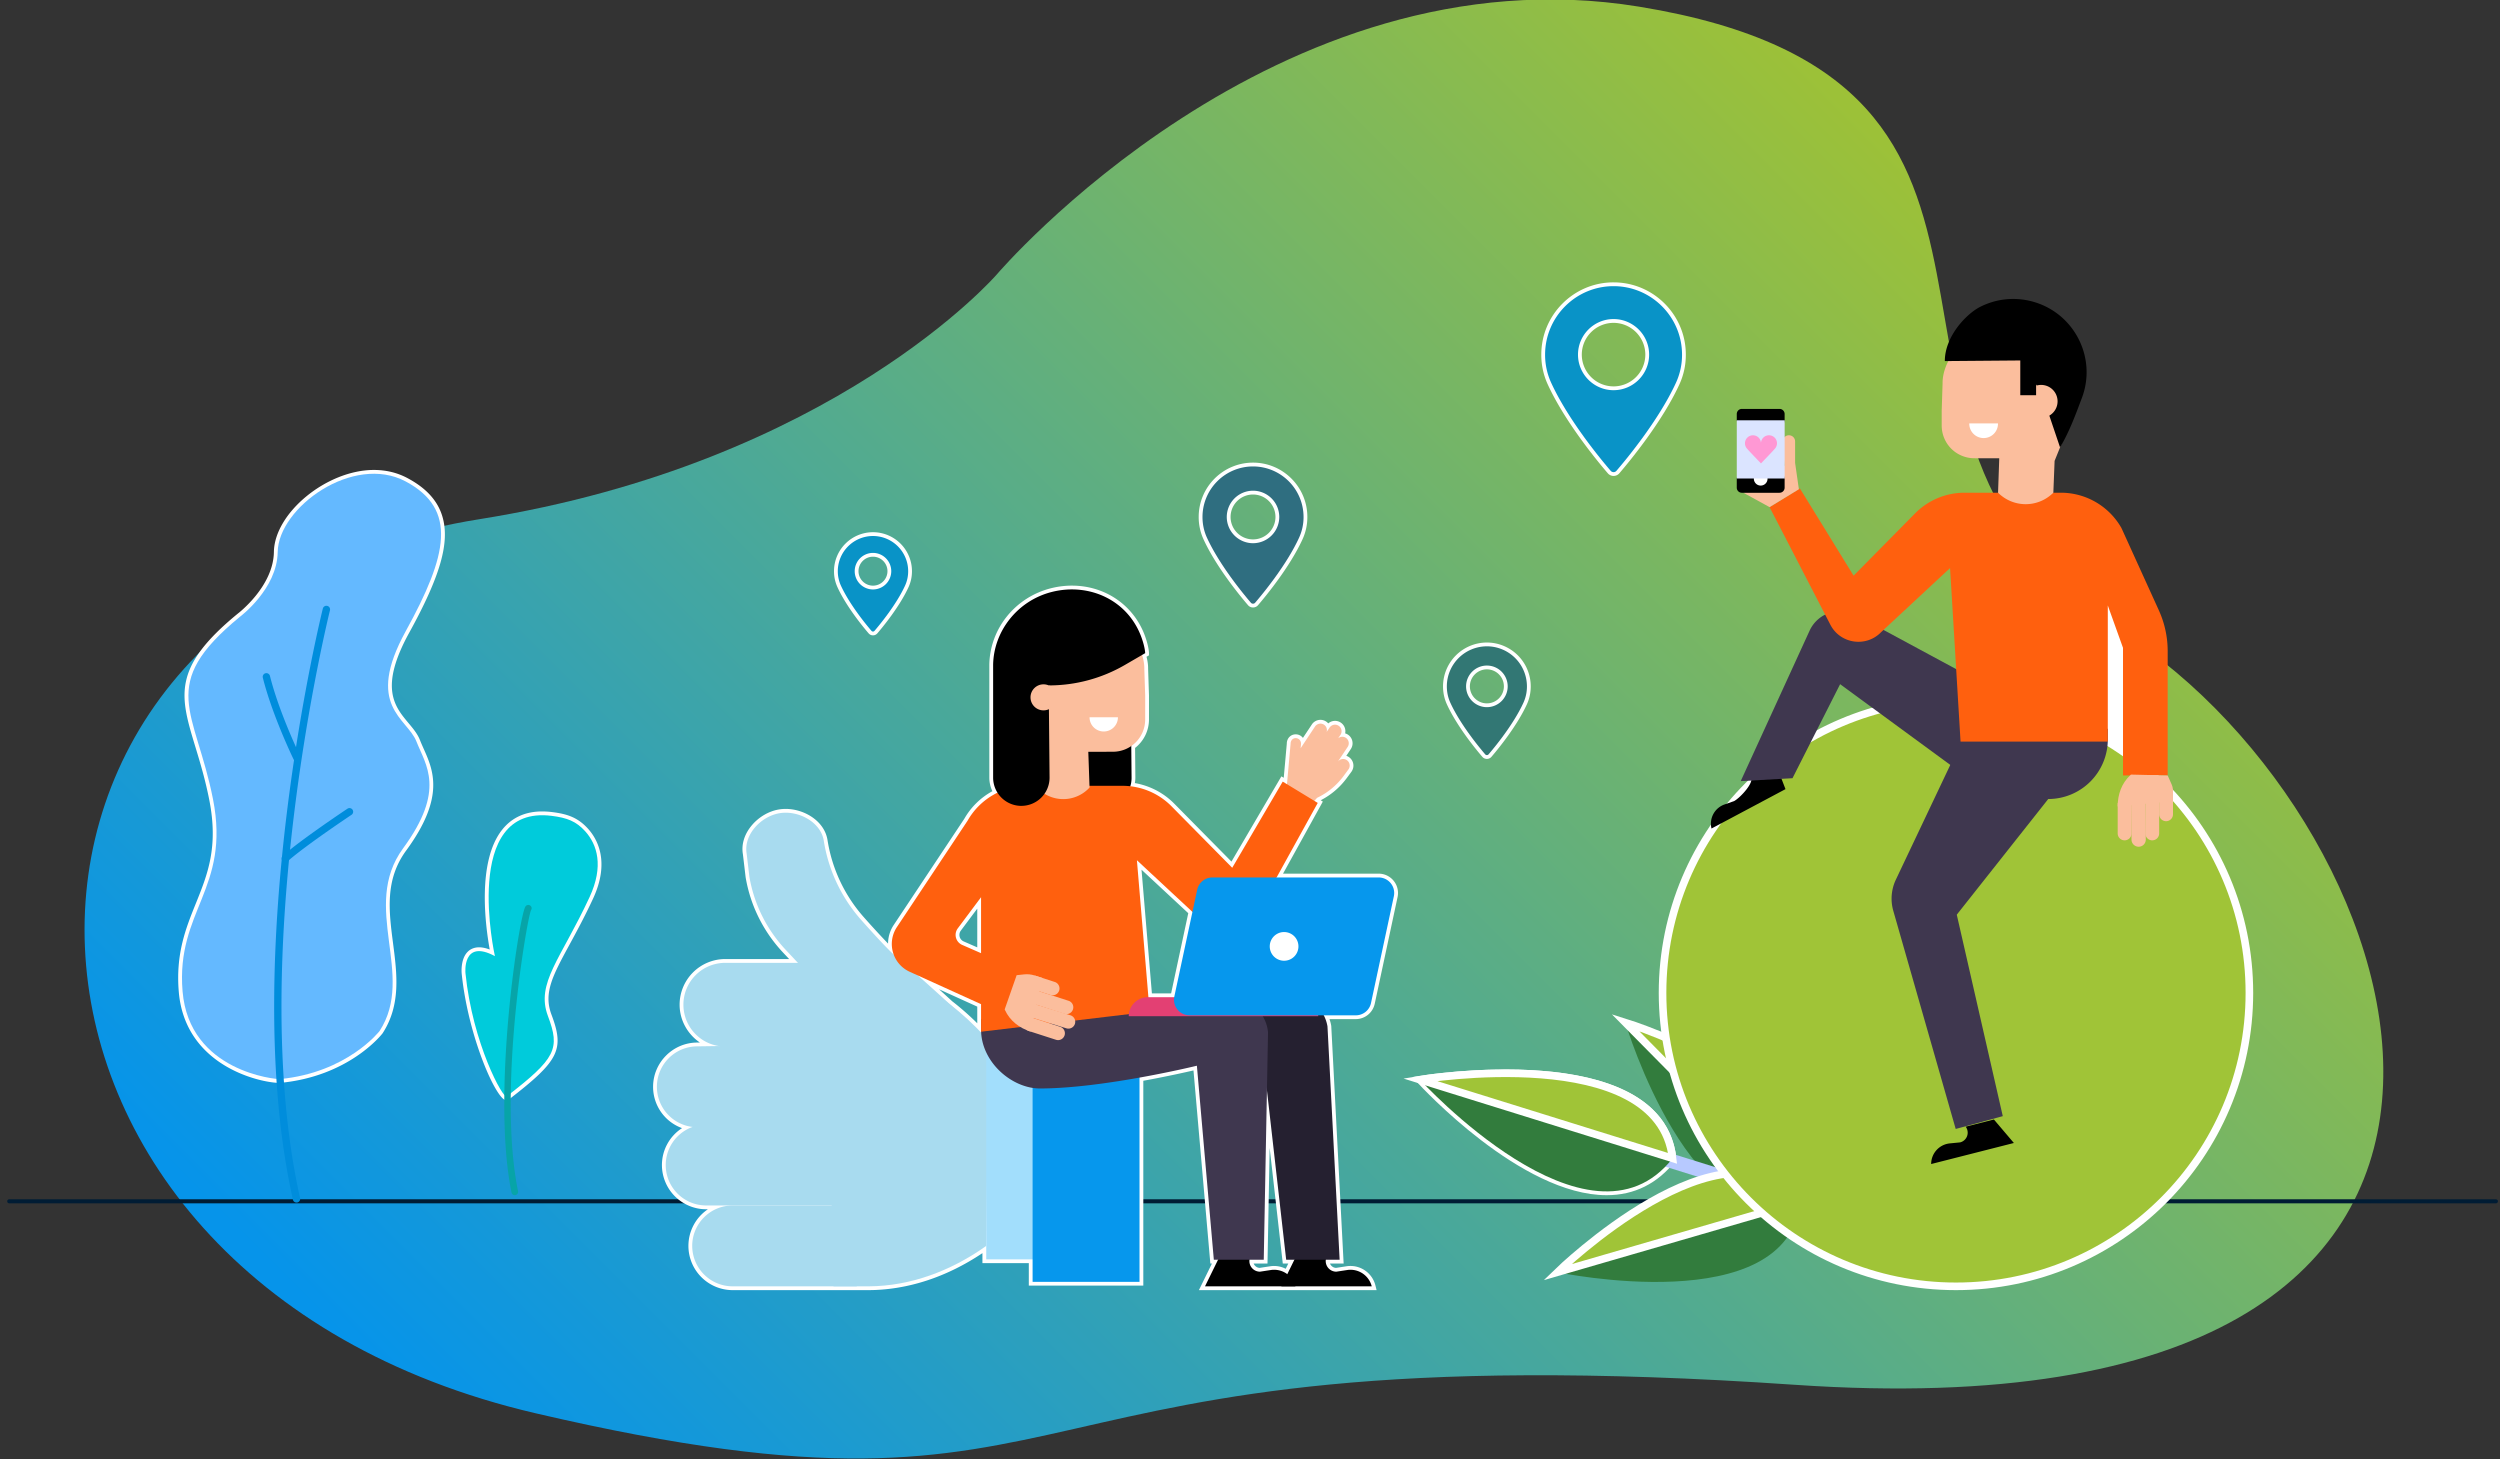 <svg xmlns="http://www.w3.org/2000/svg" xmlns:xlink="http://www.w3.org/1999/xlink" width="219.33" height="128" viewBox="0 0 329 192"><rect x="0" y="0" width="329" height="192" fill="#333333" stroke="none"/><defs><path id="b" d="M361.193 4507.098s-21.358 24.763-68.096 32.225c-71.18 11.364-69.737 99.675 7.383 117.661 77.122 17.987 56.602-11.241 165.72-3.747 109.117 7.494 82.624-73.948 42.943-99.09-41.036-26-2.526-72.346-63.446-82.273-47.866-7.8-84.504 35.224-84.504 35.224z"/><path id="c" d="M231.21 4629.09h327.253"/><path id="d" d="M266.789 4613.257c-2.39 0-12.215-2.1-13.013-11.791-.408-4.95.933-8.271 2.23-11.482 1.552-3.844 3.017-7.474 1.784-13.748-.535-2.725-1.222-4.988-1.83-6.984-2.005-6.61-3.11-10.25 5.446-17.271.058-.043 4.82-3.64 4.89-8.342.073-5.026 6.83-10.545 12.91-10.545 1.555 0 2.998.349 4.289 1.036 2.417 1.287 3.883 2.894 4.483 4.91.989 3.323-.27 7.699-4.344 15.104-4.067 7.39-1.943 9.927-.07 12.167.599.715 1.164 1.39 1.473 2.178.145.372.313.747.484 1.13 1.245 2.787 2.793 6.255-2.266 13.159-2.875 3.923-2.314 8.249-1.772 12.432.509 3.922 1.035 7.978-1.322 11.606-.055.073-4.417 5.592-13.31 6.439z"/><path id="e" d="M279.205 4533.344c1.44 0 2.86.308 4.171 1.007 6.892 3.67 5.503 9.74.038 19.673-5.464 9.93.171 11.445 1.39 14.556 1.216 3.112 3.907 6.329-1.75 14.05-5.66 7.723 1.687 16.676-3.103 24.05 0 0-4.237 5.48-13.124 6.326a.353.353 0 0 1-.039.002c-.852 0-11.907-1.155-12.764-11.562-.874-10.613 6.324-13.488 4.011-25.257-2.312-11.77-7.454-15.002 3.53-24.015 0 0 4.91-3.645 4.98-8.531.07-4.736 6.541-10.3 12.66-10.3zm0-.5c-6.197 0-13.084 5.648-13.16 10.79-.067 4.577-4.732 8.104-4.779 8.139-8.705 7.142-7.582 10.84-5.544 17.55.605 1.992 1.29 4.249 1.823 6.962 1.218 6.2-.234 9.797-1.772 13.605-1.307 3.239-2.659 6.589-2.247 11.597.814 9.88 10.827 12.02 13.262 12.02h.024l.061-.003c9.001-.856 13.295-6.288 13.474-6.52 2.43-3.738 1.898-7.84 1.384-11.806-.56-4.324-1.09-8.41 1.725-12.252 5.146-7.021 3.564-10.562 2.292-13.408-.169-.38-.335-.75-.479-1.12-.323-.825-.9-1.516-1.514-2.247-1.82-2.178-3.886-4.646.097-11.886 4.111-7.47 5.375-11.901 4.366-15.296-.62-2.084-2.127-3.74-4.607-5.06-1.327-.707-2.81-1.065-4.406-1.065z"/><path id="f" d="M296.634 4615.554c-.941 0-4.73-7.595-5.626-16.464-.008-.07-.16-1.697.655-2.597.347-.382.81-.577 1.38-.577.497 0 1.08.153 1.738.455-.455-2.306-2.013-11.636 1.517-16.046 1.216-1.52 2.919-2.291 5.06-2.291.4 0 .824.028 1.256.082 2.244.28 3.396.808 4.567 2.094 1.448 1.587 2.733 4.429.635 8.95-1.091 2.354-2.132 4.27-3.051 5.962-2.21 4.069-3.543 6.524-2.424 9.496 1.694 4.5 1.024 5.823-5.518 10.873l-.067.05z"/><path id="g" d="M301.358 4578.284c.388 0 .796.025 1.226.08 2.057.256 3.228.714 4.412 2.014 1.604 1.76 2.486 4.596.593 8.677-3.784 8.161-7.11 11.33-5.482 15.651 1.626 4.321 1.077 5.557-5.436 10.586a.06.06 0 0 1-.037.012c-.595 0-4.46-7.173-5.378-16.24 0 0-.29-2.898 1.787-2.898.528 0 1.21.187 2.088.66 0 0-4.163-18.542 6.227-18.542zm0-.5c-2.221 0-3.99.802-5.255 2.384-3.392 4.238-2.187 12.871-1.654 15.791-.516-.196-.981-.293-1.406-.293-.633 0-1.175.228-1.565.66-.89.98-.727 2.715-.72 2.788.842 8.312 4.56 16.69 5.876 16.69h.17l.172-.117c6.599-5.093 7.332-6.553 5.599-11.158-1.078-2.865.16-5.146 2.41-9.287.92-1.695 1.963-3.615 3.058-5.977 2.268-4.89.549-7.878-.677-9.224-1.362-1.495-2.762-1.93-4.72-2.174a10.31 10.31 0 0 0-1.288-.083z"/><path id="h" d="M441.432 4628.037c-11.13 0-24.203-14.18-24.754-14.783l-.31-.34.454-.076c.05-.008 5.173-.849 11.318-.849 9.544 0 21.146 1.982 22.22 11.422l.012.102-.063.081c-2.313 2.948-5.3 4.443-8.876 4.443z"/><path id="i" d="M428.14 4612.24c9.222 0 20.91 1.873 21.973 11.2-2.457 3.132-5.474 4.347-8.681 4.347-11.147 0-24.57-14.702-24.57-14.702s5.083-.846 11.278-.846zm0-.5c-6.166 0-11.308.843-11.36.852l-.907.15.62.68c.555.607 13.7 14.865 24.939 14.865 3.658 0 6.71-1.527 9.074-4.539l.126-.16-.023-.205c-1.096-9.623-12.823-11.644-22.47-11.644z"/><path id="j" d="M509.245 4570.13a38.674 38.674 0 0 0-2.003-1.307l-.121-.073v-.39l.015-.001v-19.12l2.487 6.93.015 14.234z"/><path id="k" d="M507.386 4550.676l2 5.578v13.672a37.66 37.66 0 0 0-2.015-1.316v-.018h.015v-17.916zm-.5-2.873v20.578l-.014.19-.012.295.252.17c.619.375 1.27.8 1.99 1.3l.785.545v-14.714l-.03-.082-2-5.578z"/><path id="l" d="M388.178 4640.53l1.717-3.503h-.384l-2.224-25.47c-.867.204-3.633.84-7.076 1.462v26.916h-14.569v-2.96h-6.104v-1.536c-4.784 3.31-10.037 5.068-15.207 5.091h-17.915a5.577 5.577 0 0 1-5.57-5.57 5.58 5.58 0 0 1 3.264-5.072h-1.18c-3.07 0-5.57-2.5-5.57-5.572a5.545 5.545 0 0 1 3.017-4.928 5.528 5.528 0 0 1-4.179-5.369c0-3.043 2.475-5.542 5.518-5.57l1.306-.019c-1.98-.925-3.335-2.946-3.335-5.214a5.763 5.763 0 0 1 5.756-5.757h8.983l-1.22-1.305a18.84 18.84 0 0 1-4.833-9.732l-.362-3.066c-.209-1.215.194-2.5 1.137-3.607.885-1.039 2.118-1.759 3.381-1.975a5.15 5.15 0 0 1 .867-.072c2.26 0 4.841 1.44 5.252 3.85a20.246 20.246 0 0 0 4.89 10.367c1.587 1.782 2.805 3.095 3.633 3.921a4.19 4.19 0 0 1 .653-2.979l9.302-13.998a9.23 9.23 0 0 1 3.806-3.638 3.935 3.935 0 0 1-.487-1.888v-14.835c.066-4.65 3.334-8.702 7.947-9.854a11.02 11.02 0 0 1 2.671-.33c4.346 0 8.052 2.598 9.44 6.621.45 1.303.452 1.987.452 2.017v.143l-.366.212c.177.603.262 1.186.253 1.737l.114 3.473v3.13a4.515 4.515 0 0 1-1.829 3.652l.037 3.996a3.68 3.68 0 0 1-.123.96 9.336 9.336 0 0 1 5.308 2.67l7.761 7.863 6.61-11.28.434.264.44-4.932c-.002-.536.395-.957.921-.957.265 0 .51.106.688.296a.974.974 0 0 1 .23.423l1.414-2.132a1.11 1.11 0 0 1 1.54-.309c.168.112.297.266.38.443l.002-.005a1.112 1.112 0 0 1 1.923 1.105c.2.007.393.07.56.181.511.34.65 1.032.31 1.542l-.808 1.214a1.113 1.113 0 0 1 .92 1.729l-.659.894a9.543 9.543 0 0 1-3.378 2.851l-.196.098-.094.112.402.245-5.325 9.647h13.007c.696 0 1.347.311 1.785.853.438.542.606 1.243.46 1.925l-3.007 14.051a2.309 2.309 0 0 1-2.245 1.815h-3.828c.165.385.281.775.347 1.167l1.616 30.995h-1.843c.016.25.114.492.284.686.22.25.524.388.858.388l1.388-.215a3.132 3.132 0 0 1 3.516 2.332l.078.312zm11.13-2.21l.632-1.293h-.904l-2.128-18.754-.353 18.754h-1.884a1.147 1.147 0 0 0 1.142 1.074l1.388-.215a3.096 3.096 0 0 1 2.106.433zm-47.107-38.033c1.05.937 2.053 1.846 2.974 2.692a35.653 35.653 0 0 1 3.682 3.29v-2.96zm32.12 1.693l2.33-10.89-6.73-6.262 1.44 17.152zm-28.076-8.663a1.19 1.19 0 0 0 .476 1.803l2.136.934v-6.23z"/><path id="m" d="M371.063 4548.567c-.863 0-1.739.106-2.61.323-4.57 1.142-7.696 5.205-7.758 9.612v14.835c0 .735.22 1.415.59 1.992a9.037 9.037 0 0 0-3.95 3.673L348.032 4593c-.75 1.13-.83 2.472-.396 3.631-.915-.822-2.638-2.696-4.287-4.546a20.53 20.53 0 0 1-4.949-10.492c-.373-2.182-2.757-3.642-5.005-3.642a4.81 4.81 0 0 0-.825.07c-2.45.418-4.732 2.853-4.313 5.306l.362 3.054a18.647 18.647 0 0 0 4.768 9.602l1.615 1.726h-9.56a5.506 5.506 0 0 0-5.506 5.505v.002a5.504 5.504 0 0 0 4.699 5.441l-2.917.042a5.319 5.319 0 0 0-5.271 5.32c0 2.766 2.117 5.008 4.81 5.27-2.114.704-3.648 2.675-3.648 5.026v.001a5.321 5.321 0 0 0 5.32 5.322h3.487a5.32 5.32 0 1 0 0 10.642h17.914c5.49-.024 10.79-2.037 15.282-5.198l.176-.123v1.766h6.104v2.96h14.068v-26.875c4.298-.769 7.55-1.563 7.55-1.563l2.228 25.53h.556l-1.717 3.503h21.941a2.887 2.887 0 0 0-3.235-2.147l-1.426.218c-.867 0-1.49-.769-1.382-1.574h1.82l-1.6-30.704a4.966 4.966 0 0 0-.495-1.458h4.222c.966 0 1.8-.674 2.001-1.617l3.007-14.052a2.047 2.047 0 0 0-2-2.475H398l5.414-9.808-.447-.272.36-.397.196-.099a9.227 9.227 0 0 0 3.29-2.775l.652-.885a.863.863 0 0 0-1.434-.956l1.321-1.986a.862.862 0 0 0-.24-1.196.827.827 0 0 0-.46-.14.876.876 0 0 0-.553.2l.301-.444a.862.862 0 0 0-1.425-.969l-.39.575a.85.85 0 0 0-.815-1.09.859.859 0 0 0-.716.383l-1.892 2.853.051-.549c.028-.422-.278-.779-.699-.779-.403 0-.673.327-.673.73l-.475 5.332-.56-.342-6.646 11.342-7.99-8.094a9.056 9.056 0 0 0-5.45-2.636 3.7 3.7 0 0 0 .193-1.168l-.039-4.126a4.237 4.237 0 0 0 1.83-3.488v-.037l.001-3.12-.114-3.485a5.707 5.707 0 0 0-.3-1.85l.413-.24s.002-.657-.439-1.935c-1.423-4.123-5.16-6.453-9.203-6.453zm10.067 53.663l-1.513-18.025 7.308 6.798-2.384 11.138c-.006.031-.003.06-.008.09zm-22.022-5.793l-2.487-1.089a1.439 1.439 0 0 1-.576-2.18l3.062-4.097zm.024 10.475c-1.353-1.419-2.723-2.67-4.125-3.748a299.024 299.024 0 0 0-4.21-3.789l8.31 3.773v3.625l.016-.002.009.141zm36.68 31.44a1.393 1.393 0 0 1-1.38-1.575h1.879l.418-22.297 2.53 22.297h1.082l-.936 1.911a2.893 2.893 0 0 0-2.166-.555zm-24.749-90.285c4.454 0 8.252 2.665 9.675 6.79.455 1.32.468 2.023.467 2.1v.286l-.249.144-.074.043c.148.56.218 1.1.21 1.598l.114 3.501v3.158a4.745 4.745 0 0 1-1.828 3.738l.036 3.872a3.78 3.78 0 0 1-.07.755 9.591 9.591 0 0 1 5.183 2.702l7.532 7.63 6.315-10.779.258-.439.308.188.402-4.487c0-.7.504-1.23 1.173-1.23a1.18 1.18 0 0 1 .95.47l1.174-1.77a1.356 1.356 0 0 1 2.158-.138 1.361 1.361 0 0 1 2.225 1.31 1.353 1.353 0 0 1 .949 1.038c.071.356 0 .72-.2 1.023l-.597.894a1.346 1.346 0 0 1 .909 1.025c.072.356 0 .72-.214 1.042l-.653.886a9.783 9.783 0 0 1-3.412 2.897l.28.171-.23.42-5.007 9.066h12.583c.773 0 1.494.345 1.98.946.485.6.672 1.378.51 2.133l-3.007 14.052a2.557 2.557 0 0 1-2.49 2.013h-3.462c.102.29.18.582.228.875l.005.028.001.03 1.6 30.703.028.526h-1.8a.926.926 0 0 0 .165.271.88.88 0 0 0 .636.303l1.384-.212a3.383 3.383 0 0 1 3.796 2.519l.157.622h-23.385l.353-.72 1.364-2.783h-.212l-.04-.457-2.178-24.953c-1.07.248-3.56.806-6.603 1.361v26.957h-15.068v-2.96h-6.104v-1.313c-4.72 3.166-9.877 4.846-14.956 4.868h-17.916a5.827 5.827 0 0 1-5.82-5.82 5.819 5.819 0 0 1 2.561-4.822h-.227a5.828 5.828 0 0 1-5.82-5.823 5.787 5.787 0 0 1 2.647-4.856 5.774 5.774 0 0 1-3.81-5.44c0-3.179 2.587-5.79 5.763-5.82l.39-.006c-1.613-1.09-2.664-2.938-2.664-4.979a6.013 6.013 0 0 1 6.006-6.005h8.408l-.828-.884a19.112 19.112 0 0 1-4.899-9.886l-.358-3.028c-.223-1.302.201-2.66 1.192-3.824.923-1.083 2.21-1.834 3.53-2.06.294-.05.6-.076.91-.076 2.361 0 5.063 1.518 5.498 4.064a19.986 19.986 0 0 0 4.828 10.237 120.437 120.437 0 0 0 3.147 3.424 4.423 4.423 0 0 1 .746-2.453l9.283-13.967a9.473 9.473 0 0 1 3.7-3.636 4.163 4.163 0 0 1-.404-1.783v-14.842c.067-4.76 3.413-8.909 8.137-10.089a11.261 11.261 0 0 1 2.731-.339zm13.055 53.663l2.258-10.555-6.152-5.723 1.366 16.278zm-25.51-11.155l-2.162 2.891a.934.934 0 0 0-.156.803.931.931 0 0 0 .53.621l1.788.783zm0 12.895l-5.032-2.285c.577.523 1.157 1.051 1.736 1.582a35.616 35.616 0 0 1 3.296 2.897zm36.37 33.807c.038.098.093.19.165.271a.877.877 0 0 0 .636.303l1.385-.212a3.348 3.348 0 0 1 2.035.332l.34-.694h-.726l-.05-.444-1.676-14.768-.276 14.721-.01.491z"/><path id="n" d="M442.345 4533.382a.742.742 0 0 1-.57-.264c-1.274-1.482-5.611-6.706-7.88-11.669a9.058 9.058 0 0 1-.81-3.782c0-5.106 4.154-9.26 9.26-9.26 5.105 0 9.26 4.154 9.26 9.26a9.03 9.03 0 0 1-.81 3.782c-2.263 4.953-6.604 10.185-7.88 11.671a.75.75 0 0 1-.57.262zm0-20.146a4.436 4.436 0 0 0-4.431 4.431 4.435 4.435 0 0 0 4.43 4.43 4.435 4.435 0 0 0 4.432-4.43 4.436 4.436 0 0 0-4.431-4.43z"/><path id="o" d="M442.345 4508.658c-4.968 0-9.01 4.042-9.01 9.009a8.8 8.8 0 0 0 .788 3.679c2.253 4.929 6.573 10.135 7.843 11.61a.496.496 0 0 0 .759 0c1.27-1.475 5.59-6.68 7.843-11.61a8.784 8.784 0 0 0 .788-3.68c-.001-4.966-4.043-9.008-9.011-9.008zm0 13.69a4.686 4.686 0 0 1-4.681-4.681c0-2.58 2.1-4.68 4.68-4.68 2.582 0 4.682 2.1 4.682 4.68 0 2.58-2.1 4.68-4.681 4.68zm0-14.19c5.243 0 9.51 4.266 9.51 9.509a9.284 9.284 0 0 1-.833 3.887c-2.278 4.986-6.636 10.238-7.917 11.73a1.002 1.002 0 0 1-1.518 0c-1.281-1.49-5.636-6.735-7.92-11.73a9.309 9.309 0 0 1-.832-3.887c0-5.243 4.266-9.51 9.51-9.51zm0 13.69a4.186 4.186 0 0 0 4.18-4.181 4.186 4.186 0 0 0-4.18-4.18 4.186 4.186 0 0 0-4.181 4.18 4.186 4.186 0 0 0 4.18 4.18z"/><path id="p" d="M425.674 4570.62a.542.542 0 0 1-.412-.188c-.747-.868-3.29-3.932-4.625-6.852a5.384 5.384 0 0 1-.484-2.255 5.527 5.527 0 0 1 5.521-5.52 5.527 5.527 0 0 1 5.521 5.52c0 .795-.163 1.554-.484 2.256-1.332 2.916-3.877 5.982-4.625 6.852a.544.544 0 0 1-.412.188zm0-11.783a2.49 2.49 0 0 0-2.488 2.488 2.491 2.491 0 0 0 2.488 2.488 2.491 2.491 0 0 0 2.488-2.488 2.49 2.49 0 0 0-2.488-2.488z"/><path id="q" d="M425.674 4556.055a5.277 5.277 0 0 0-5.27 5.27c0 .759.155 1.483.46 2.152 1.318 2.883 3.845 5.928 4.588 6.792a.293.293 0 0 0 .444 0c.743-.864 3.27-3.908 4.588-6.793a5.134 5.134 0 0 0 .461-2.15 5.277 5.277 0 0 0-5.27-5.272zm0 8.007a2.741 2.741 0 0 1-2.738-2.736 2.742 2.742 0 0 1 2.738-2.74 2.742 2.742 0 0 1 2.738 2.74 2.741 2.741 0 0 1-2.738 2.736zm0-8.507a5.778 5.778 0 0 1 5.771 5.77c0 .83-.17 1.625-.506 2.36-1.345 2.94-3.909 6.032-4.663 6.91a.792.792 0 0 1-1.203 0c-.753-.876-3.317-3.964-4.664-6.91a5.652 5.652 0 0 1-.506-2.36 5.778 5.778 0 0 1 5.771-5.77zm0 8.007a2.24 2.24 0 0 0 2.238-2.236 2.24 2.24 0 0 0-2.238-2.24 2.24 2.24 0 0 0-2.238 2.24 2.24 2.24 0 0 0 2.238 2.236z"/><path id="r" d="M394.897 4550.694a.614.614 0 0 1-.47-.217c-.942-1.096-4.149-4.96-5.825-8.628a6.737 6.737 0 0 1-.604-2.818c0-3.805 3.095-6.9 6.899-6.9a6.91 6.91 0 0 1 6.901 6.9 6.73 6.73 0 0 1-.605 2.818c-1.674 3.663-4.882 7.531-5.826 8.63a.618.618 0 0 1-.47.215zm0-14.868a3.207 3.207 0 0 0-3.204 3.205 3.206 3.206 0 0 0 3.204 3.203 3.207 3.207 0 0 0 3.205-3.203 3.208 3.208 0 0 0-3.205-3.205z"/><path id="s" d="M394.897 4532.38c-3.666 0-6.649 2.984-6.649 6.651 0 .956.196 1.87.581 2.715 1.663 3.636 4.851 7.478 5.788 8.57a.369.369 0 0 0 .561 0c.937-1.092 4.125-4.932 5.787-8.57a6.477 6.477 0 0 0 .583-2.715 6.659 6.659 0 0 0-6.651-6.65zm0 10.104a3.458 3.458 0 0 1-3.454-3.453 3.459 3.459 0 0 1 3.454-3.455 3.459 3.459 0 0 1 3.455 3.455 3.458 3.458 0 0 1-3.455 3.453zm0-10.604c3.942 0 7.15 3.208 7.151 7.151a6.98 6.98 0 0 1-.628 2.922c-1.687 3.693-4.914 7.584-5.862 8.687a.865.865 0 0 1-.661.304.86.86 0 0 1-.659-.304c-.948-1.102-4.173-4.988-5.864-8.687a7.001 7.001 0 0 1-.626-2.922c0-3.943 3.207-7.15 7.149-7.15zm0 10.104a2.957 2.957 0 0 0 2.955-2.953 2.958 2.958 0 0 0-2.955-2.955 2.957 2.957 0 0 0-2.954 2.955 2.956 2.956 0 0 0 2.954 2.953z"/><path id="t" d="M344.885 4554.363a.505.505 0 0 1-.385-.178c-.657-.763-2.893-3.455-4.067-6.025a4.766 4.766 0 0 1-.427-1.994 4.885 4.885 0 0 1 4.879-4.88 4.886 4.886 0 0 1 4.88 4.88c0 .703-.144 1.374-.428 1.995-1.171 2.562-3.41 5.259-4.067 6.025a.511.511 0 0 1-.385.177zm0-10.351a2.158 2.158 0 0 0-2.155 2.154c0 1.189.967 2.156 2.155 2.156a2.158 2.158 0 0 0 2.155-2.156 2.158 2.158 0 0 0-2.155-2.154z"/><path id="u" d="M344.885 4541.537a4.634 4.634 0 0 0-4.63 4.63c0 .665.137 1.301.405 1.89 1.158 2.532 3.377 5.206 4.03 5.965.049.058.12.09.195.09a.254.254 0 0 0 .195-.09c.653-.759 2.872-3.432 4.03-5.966a4.51 4.51 0 0 0 .405-1.89 4.635 4.635 0 0 0-4.63-4.629zm0 7.034a2.408 2.408 0 0 1-2.405-2.405 2.408 2.408 0 0 1 2.405-2.405 2.408 2.408 0 0 1 2.405 2.405 2.408 2.408 0 0 1-2.405 2.405zm0-7.534a5.136 5.136 0 0 1 5.13 5.13 5 5 0 0 1-.45 2.096c-1.183 2.59-3.441 5.313-4.105 6.084a.756.756 0 0 1-1.15.001c-.662-.77-2.92-3.49-4.105-6.085a5.02 5.02 0 0 1-.45-2.097 5.135 5.135 0 0 1 5.13-5.129zm0 7.034c1.05 0 1.905-.854 1.905-1.905 0-1.05-.855-1.905-1.905-1.905s-1.905.855-1.905 1.905c0 1.051.855 1.905 1.905 1.905z"/><path id="v" d="M266.827 4613.006c-.452.043-11.928-.948-12.802-11.561-.874-10.612 6.323-13.487 4.01-25.256-2.312-11.77-7.454-15.002 3.529-24.015 0 0 4.91-3.646 4.982-8.531.085-5.85 9.94-12.962 16.83-9.292 6.892 3.67 5.504 9.74.039 19.673-5.465 9.93.17 11.446 1.389 14.556 1.217 3.112 3.907 6.329-1.751 14.05-5.658 7.723 1.688 16.676-3.101 24.05 0 0-4.237 5.48-13.125 6.326z"/><path id="w" d="M296.67 4615.292c-.449.347-4.475-6.948-5.415-16.228 0 0-.454-4.561 3.875-2.239 0 0-4.478-19.952 7.453-18.462 2.057.257 3.23.715 4.413 2.015 1.603 1.759 2.486 4.597.593 8.677-3.785 8.161-7.109 11.329-5.482 15.651 1.626 4.321 1.077 5.558-5.437 10.586z"/><path id="x" d="M467.307 4629.251l-23.417-23.691s8.82 29.602 23.417 23.691z"/><path id="y" d="M467.307 4629.251l-23.417-23.691s29.498 9.166 23.417 23.691z"/><path id="z" d="M477.415 4632.352l-36.946-11.523"/><path id="A" d="M450.112 4623.44l-33.25-10.355s22.251 24.375 33.25 10.355z"/><path id="B" d="M450.112 4623.44l-33.25-10.355s31.474-5.238 33.25 10.355z"/><path id="C" d="M466.942 4629.138l-31.99 9.286s30.225 6.36 31.99-9.286z"/><path id="D" d="M466.942 4629.138l-31.99 9.286s22.121-21.557 31.99-9.286z"/><path id="E" d="M319.937 4603.217v-.002a5.506 5.506 0 0 1 5.506-5.506h13.424l8.051 11.014h-21.475a5.506 5.506 0 0 1-5.506-5.506z"/><path id="F" d="M316.448 4614.02a5.32 5.32 0 0 1 5.27-5.32l24.19-.348v10.643l-24.088.346a5.322 5.322 0 0 1-5.372-5.322z"/><path id="G" d="M317.61 4624.316a5.321 5.321 0 0 1 5.32-5.322h22.979v10.644h-22.98a5.322 5.322 0 0 1-5.32-5.322z"/><path id="H" d="M321.095 4634.959a5.32 5.32 0 0 1 5.321-5.32h19.493l-3.17 10.641h-16.323a5.321 5.321 0 0 1-5.32-5.321z"/><path id="I" d="M339.69 4640.28h4.641c5.49-.023 10.79-2.037 15.281-5.197l.176-.124.312-27.018-.415-.45c-6.214-6.757-12.767-9.782-20.96-9.782z"/><path id="J" d="M341.99 4602.206a4.495 4.495 0 0 1-4.05-1.36l-4.552-4.863a18.647 18.647 0 0 1-4.768-9.602l-.361-3.054c-.42-2.453 1.86-4.888 4.313-5.307 2.45-.418 5.41 1.121 5.83 3.574a20.527 20.527 0 0 0 4.949 10.491c1.748 1.962 3.59 3.966 4.453 4.697 6.124 5.195 12.297 11.16 12.297 11.16s-17.27-5.88-18.111-5.736z"/><path id="K" d="M359.79 4636.73v-30.55h11.12v30.55z"/><path id="L" d="M365.89 4639.69v-36.47h14.07v36.47z"/><path id="M" d="M526.02 4601.666c0 21.326-17.288 38.614-38.614 38.614-21.326 0-38.615-17.288-38.615-38.614 0-21.326 17.289-38.614 38.615-38.614s38.614 17.288 38.614 38.614z"/><path id="N" d="M399.338 4574.52l3.41 2.115.58-.64.197-.1a9.244 9.244 0 0 0 3.29-2.775l.651-.885a.862.862 0 1 0-1.435-.955l1.323-1.988a.862.862 0 0 0-.24-1.195.851.851 0 0 0-1.014.06l.301-.445a.861.861 0 1 0-1.425-.968l-.39.575a.85.85 0 0 0-.339-.946.857.857 0 0 0-1.192.24l-1.892 2.852.051-.549c.028-.42-.277-.779-.699-.779-.403 0-.673.326-.673.73z"/><path id="O" d="M371.488 4564.975v8.362a3.714 3.714 0 1 0 7.427-.035l-.078-8.327z"/><path id="P" d="M390.47 4636.423l-1.892 3.857h11.896a2.886 2.886 0 0 0-3.235-2.146l-1.426.218a1.394 1.394 0 0 1-1.287-1.93z"/><path id="Q" d="M400.515 4636.423l-1.891 3.857h11.896a2.887 2.887 0 0 0-3.235-2.146l-1.426.218a1.394 1.394 0 0 1-1.287-1.93z"/><path id="R" d="M399.26 4636.777l-3.072-27.06-12.078-6.119-13.7 7.401-3.835-5.885 14.937 1.66 20.048-4.544a5.013 5.013 0 0 1 3.136 3.843l1.6 30.704z"/><path id="S" d="M394.216 4602.88a5.006 5.006 0 0 1 2.656 3.962l-.562 29.935h-6.57l-2.23-25.53s-12.258 2.995-20.658 2.995c-3.686 0-7.744-3.467-7.744-7.745v-1.383z"/><path id="T" d="M377.726 4574.411h-12.512a9.06 9.06 0 0 0-7.88 4.591l-9.3 13.998a4.02 4.02 0 0 0 1.685 5.886l12.951 5.88 2.48-5.683-8.529-3.735a1.438 1.438 0 0 1-.576-2.18l3.062-4.097v17.702l22.183-2.64-1.672-19.928 8.984 8.358c1.958 1.998 5.297 1.496 6.582-.988l8.231-14.912-4.608-2.805-6.646 11.341-7.989-8.094a9.063 9.063 0 0 0-6.446-2.694z"/><path id="U" d="M380.592 4559.045c.057-3.49-3.627-7.687-8.564-7.69-3.013 0-5.78 1.674-7.368 4.235l-.212.34a8.553 8.553 0 0 0-.917 6.983l2.494 7.36.171 4.367 1.173.762a4.69 4.69 0 0 0 6.016-.762l-.165-4.702 3.307-.01a4.24 4.24 0 0 0 4.178-4.24v-.038l.001-3.121z"/><path id="V" d="M377.12 4565.395a1.867 1.867 0 0 1-3.735 0z"/><path id="W" d="M370.097 4607.255a.898.898 0 0 1-1.131.579l-3.751-1.211-.698-2.115 5 1.616a.897.897 0 0 1 .58 1.13z"/><path id="X" d="M371.457 4605.744a.899.899 0 0 1-1.124.581l-5.817-1.817.553-1.71 5.801 1.811a.9.9 0 0 1 .587 1.135z"/><path id="Y" d="M371.202 4603.834a.899.899 0 0 1-1.13.579l-5.003-1.616.553-1.711 5.001 1.616a.898.898 0 0 1 .58 1.132z"/><path id="Z" d="M369.386 4601.357a.9.9 0 0 1-1.132.58l-2.632-.85.553-1.712 2.632.85a.9.9 0 0 1 .58 1.132z"/><path id="aa" d="M367.175 4599.698l-1.02-.329c-.441-.143-.91-.192-1.373-.143l-.991.106-1.576 4.505.043.093c.648 1.41 1.886 2.348 3.362 2.825l-.03.134z"/><path id="ab" d="M403.475 4604.732h-24.933a2.503 2.503 0 0 1 2.503-2.502h22.43z"/><path id="ac" d="M408.424 4604.616h-21.881a2.047 2.047 0 0 1-2.001-2.475l3.007-14.05a2.047 2.047 0 0 1 2-1.62h21.882a2.048 2.048 0 0 1 2 2.475l-3.006 14.052a2.047 2.047 0 0 1-2.001 1.618z"/><path id="ad" d="M400.875 4595.544a1.888 1.888 0 1 1-3.776 0 1.888 1.888 0 0 1 3.776 0z"/><path id="ae" d="M364.41 4577.05a3.714 3.714 0 0 0 3.712-3.748l-.113-12.103a19.92 19.92 0 0 0 10.025-2.693l2.671-1.551s.002-.656-.439-1.934c-1.727-5.003-6.862-7.366-11.813-6.13-4.57 1.14-7.695 5.204-7.757 9.61v14.836a3.713 3.713 0 0 0 3.713 3.714z"/><path id="af" d="M368.54 4561.559a1.713 1.713 0 1 1-2.423 2.423 1.713 1.713 0 0 1 2.423-2.423z"/><path id="ag" d="M463.66 4571.444l1.31 3.405-9.736 5.183a2.678 2.678 0 0 1 1.714-3.167l1.26-.442c.815-.433 2.845-2.626 2.133-3.21z"/><path id="ah" d="M488.556 4573.05l-16.396-12.014-6.268 12.376-6.814.382 9.063-19.792a4.417 4.417 0 0 1 6.115-2.054l18.203 9.82z"/><path id="ai" d="M492.398 4618.325l2.628 3.09-10.885 2.77a2.726 2.726 0 0 1 2.46-2.717l1.357-.133a1.316 1.316 0 0 0 .727-2.065z"/><path id="aj" d="M507.386 4566.912v1.4a7.838 7.838 0 0 1-7.838 7.838l-12.037 15.222 6.055 26.512-6.196 1.686-8.212-28.705a5.84 5.84 0 0 1 .338-4.107l9.414-19.846z"/><path id="ak" d="M488.543 4535.839h12.663a9.168 9.168 0 0 1 7.975 4.646l4.922 10.83a12.973 12.973 0 0 1 1.164 5.37v16.365h-5.88v-16.796l-2.001-5.578v17.916h-19.378l-1.38-22.841-9.093 8.459c-1.981 2.023-5.36 1.515-6.66-1l-8-15.473 3.991-2.458 7.067 11.478 8.086-8.19a9.16 9.16 0 0 1 6.523-2.728z"/><path id="al" d="M485.642 4521.492c-.058-3.517 3.64-7.745 8.604-7.782 3.08-.023 5.914 1.694 7.536 4.31l.198.32a8.655 8.655 0 0 1 .928 7.067l-2.523 6.245-.165 4.187-.138.13a5.133 5.133 0 0 1-7.138-.13l.158-4.528-3.346-.009a4.292 4.292 0 0 1-4.228-4.292v-1.993z"/><path id="am" d="M498.793 4523.033l-2.727-4.6-10.127.085c0-3.268 2.849-6.222 4.644-7.133a9.605 9.605 0 0 1 6.697-.755c5.608 1.4 8.743 7.383 6.68 12.782-.686 1.794-1.542 4.244-2.857 6.465z"/><path id="an" d="M496.451 4523.817a2.163 2.163 0 1 0 4.326 0 2.163 2.163 0 0 0-4.326 0z"/><path id="ao" d="M489.157 4526.715a1.89 1.89 0 1 0 3.779 0z"/><path id="ap" d="M509.598 4581.588a.91.91 0 0 1-.91-.91v-3.988l1.82-1.331v5.32a.91.91 0 0 1-.91.909z"/><path id="aq" d="M511.446 4582.428a.94.94 0 0 1-.94-.931l-.06-6.371h1.878l.061 6.354a.94.94 0 0 1-.939.948z"/><path id="ar" d="M513.236 4581.588a.91.91 0 0 1-.91-.91v-5.32h1.82v5.32a.91.91 0 0 1-.91.91z"/><path id="as" d="M515.056 4579.068a.91.91 0 0 1-.91-.909v-2.8h1.82v2.8a.91.91 0 0 1-.91.91z"/><path id="at" d="M515.966 4576.423v-1.336c0-.305-.064-.606-.187-.884l-.513-1.153-4.83-.116-.076.07c-1.155 1.063-1.674 2.547-1.674 4.116z"/><path id="au" d="M466.733 4535.384l-.498-3.477v-2.814a.812.812 0 1 0-1.622.054l.209 3.124-5.393 3.576 3.447 1.89z"/><path id="av" d="M464.188 4535.847h-4.96a.67.67 0 0 1-.67-.67v-1.206l.671-4.045-.67-3.618v-.828c0-.37.3-.67.67-.67h4.96c.368 0 .668.3.668.67v.828l-.795 3.618.795 4.12v1.13c0 .37-.3.67-.669.67z"/><path id="aw" d="M462.608 4533.97a.9.9 0 1 1-1.799 0 .9.9 0 0 1 1.799 0z"/><path id="ax" d="M458.56 4533.97v-7.66h6.3v7.66z"/><path id="ay" d="M495.87 4523.01v-6.93h2.08v6.93z"/><path id="az" d="M462.8 4528.281c-.583 0-1.055.472-1.055 1.054a1.053 1.053 0 1 0-1.89.64c.192.251 1.89 2.007 1.89 2.007s1.7-1.756 1.891-2.008a1.054 1.054 0 0 0-.837-1.693z"/><path id="aA" d="M442.345 4508.658c-4.968 0-9.01 4.042-9.01 9.009a8.8 8.8 0 0 0 .788 3.679c2.253 4.929 6.572 10.134 7.843 11.61a.496.496 0 0 0 .759 0c1.27-1.476 5.59-6.68 7.843-11.61a8.784 8.784 0 0 0 .788-3.68c-.001-4.966-4.043-9.008-9.011-9.008zm0 13.69c-2.581 0-4.68-2.1-4.68-4.681 0-2.58 2.099-4.68 4.68-4.68 2.58 0 4.68 2.1 4.68 4.68 0 2.58-2.1 4.68-4.68 4.68z"/><path id="aB" d="M425.674 4556.055a5.277 5.277 0 0 0-5.27 5.27c0 .759.155 1.483.46 2.152 1.318 2.883 3.845 5.928 4.588 6.792a.295.295 0 0 0 .445 0c.742-.864 3.27-3.908 4.587-6.793a5.134 5.134 0 0 0 .461-2.15 5.277 5.277 0 0 0-5.27-5.272zm0 8.007a2.74 2.74 0 0 1-2.738-2.736 2.742 2.742 0 0 1 2.738-2.74 2.742 2.742 0 0 1 2.738 2.74 2.74 2.74 0 0 1-2.738 2.736z"/><path id="aC" d="M394.897 4532.381a6.657 6.657 0 0 0-6.649 6.65c0 .956.196 1.87.581 2.715 1.663 3.636 4.851 7.478 5.788 8.57a.369.369 0 0 0 .561 0c.937-1.092 4.125-4.933 5.787-8.57a6.475 6.475 0 0 0 .583-2.716 6.659 6.659 0 0 0-6.651-6.649zm0 10.104a3.459 3.459 0 0 1-3.454-3.455 3.459 3.459 0 0 1 3.454-3.454 3.459 3.459 0 0 1 3.455 3.454 3.459 3.459 0 0 1-3.455 3.455z"/><path id="aD" d="M344.885 4541.537a4.634 4.634 0 0 0-4.63 4.63c0 .665.137 1.301.405 1.89 1.158 2.532 3.377 5.206 4.03 5.965a.257.257 0 0 0 .39 0c.653-.759 2.872-3.432 4.03-5.966a4.51 4.51 0 0 0 .405-1.89 4.635 4.635 0 0 0-4.63-4.629zm0 7.034a2.408 2.408 0 0 1-2.405-2.405 2.409 2.409 0 0 1 2.405-2.405 2.409 2.409 0 0 1 2.405 2.405 2.408 2.408 0 0 1-2.405 2.405z"/><path id="aE" d="M269.155 4629.24a.482.482 0 0 0 .336-.57c-7.22-32.24 3.82-76.904 3.932-77.35a.483.483 0 0 0-.937-.236c-.113.45-11.208 45.336-3.937 77.797.058.26.316.423.577.366l.03-.008z"/><path id="aF" d="M269.202 4571.178a.484.484 0 0 0 .3-.676c-.028-.056-2.77-5.705-3.98-10.566a.483.483 0 0 0-.937.233c1.235 4.962 4.021 10.699 4.05 10.757a.484.484 0 0 0 .567.252z"/><path id="aG" d="M267.679 4584.439a.477.477 0 0 0 .185-.103c2.359-2.086 8.337-6.068 8.397-6.108a.482.482 0 1 0-.535-.805c-.248.165-6.093 4.06-8.502 6.19a.483.483 0 0 0 .455.825z"/><path id="aH" d="M297.834 4628.277a.44.44 0 0 0 .342-.519c-2.75-13.41 1.204-35.999 1.71-36.989a.426.426 0 0 0-.109-.6.45.45 0 0 0-.62.111c-.815 1.136-4.509 24.646-1.84 37.655a.438.438 0 0 0 .517.342z"/><linearGradient id="a" x1="308.09" x2="491.24" y1="4684.06" y2="4500.91" gradientUnits="userSpaceOnUse"><stop offset="0" stop-color="#0694ea"/><stop offset=".01" stop-color="#0694ea"/><stop offset="1" stop-color="#9dc137"/><stop offset="1" stop-color="#9dc137"/></linearGradient></defs><use fill="url(#a)" xlink:href="#b" opacity=".4" transform="translate(-230 -4471)"/><use fill="#fff" fill-opacity="0" stroke="#001c34" stroke-linecap="round" stroke-linejoin="round" stroke-miterlimit="50" stroke-width=".53" xlink:href="#c" transform="translate(-230 -4471)"/><use fill="#fff" xlink:href="#d" transform="translate(-230 -4471)"/><use fill="#fff" xlink:href="#e" transform="translate(-230 -4471)"/><use fill="#fff" xlink:href="#f" transform="translate(-230 -4471)"/><use fill="#fff" xlink:href="#g" transform="translate(-230 -4471)"/><use fill="#fff" xlink:href="#h" transform="translate(-230 -4471)"/><use fill="#fff" xlink:href="#i" transform="translate(-230 -4471)"/><use fill="#fff" xlink:href="#j" transform="translate(-230 -4471)"/><use fill="#fff" xlink:href="#k" transform="translate(-230 -4471)"/><use fill="#fff" xlink:href="#l" transform="translate(-230 -4471)"/><use fill="#fff" xlink:href="#m" transform="translate(-230 -4471)"/><use fill="#fff" xlink:href="#n" transform="translate(-230 -4471)"/><use fill="#fff" xlink:href="#o" transform="translate(-230 -4471)"/><use fill="#fff" xlink:href="#p" transform="translate(-230 -4471)"/><use fill="#fff" xlink:href="#q" transform="translate(-230 -4471)"/><use fill="#fff" xlink:href="#r" transform="translate(-230 -4471)"/><use fill="#fff" xlink:href="#s" transform="translate(-230 -4471)"/><use fill="#fff" xlink:href="#t" transform="translate(-230 -4471)"/><use fill="#fff" xlink:href="#u" transform="translate(-230 -4471)"/><use fill="#64b9ff" xlink:href="#v" transform="translate(-230 -4471)"/><use fill="#00cbdb" xlink:href="#w" transform="translate(-230 -4471)"/><use fill="#327c3d" xlink:href="#x" transform="translate(-230 -4471)"/><use fill="#a0c437" xlink:href="#y" transform="translate(-230 -4471)"/><use fill="#fff" fill-opacity="0" stroke="#fff" stroke-miterlimit="50" xlink:href="#y" transform="translate(-230 -4471)"/><use fill="#fff" fill-opacity="0" stroke="#b7c9ff" stroke-miterlimit="50" stroke-width="1.89" xlink:href="#z" transform="translate(-230 -4471)"/><use fill="#327c3d" xlink:href="#A" transform="translate(-230 -4471)"/><use fill="#a0c437" xlink:href="#B" transform="translate(-230 -4471)"/><use fill="#fff" fill-opacity="0" stroke="#fff" stroke-miterlimit="50" xlink:href="#B" transform="translate(-230 -4471)"/><use fill="#327c3d" xlink:href="#C" transform="translate(-230 -4471)"/><use fill="#a0c437" xlink:href="#D" transform="translate(-230 -4471)"/><use fill="#fff" fill-opacity="0" stroke="#fff" stroke-miterlimit="50" xlink:href="#D" transform="translate(-230 -4471)"/><use fill="#a8dbef" xlink:href="#E" transform="translate(-230 -4471)"/><use fill="#a8dbef" xlink:href="#F" transform="translate(-230 -4471)"/><use fill="#a8dbef" xlink:href="#G" transform="translate(-230 -4471)"/><use fill="#a8dbef" xlink:href="#H" transform="translate(-230 -4471)"/><use fill="#a8dbef" xlink:href="#I" transform="translate(-230 -4471)"/><use fill="#a8dbef" xlink:href="#J" transform="translate(-230 -4471)"/><use fill="#a2defc" xlink:href="#K" transform="translate(-230 -4471)"/><use fill="#0697ed" xlink:href="#L" transform="translate(-230 -4471)"/><use fill="#a0c437" xlink:href="#M" transform="translate(-230 -4471)"/><use fill="#fff" fill-opacity="0" stroke="#fff" stroke-miterlimit="50" xlink:href="#M" transform="translate(-230 -4471)"/><use fill="#fbbe9d" xlink:href="#N" transform="translate(-230 -4471)"/><use xlink:href="#O" transform="translate(-230 -4471)"/><use xlink:href="#P" transform="translate(-230 -4471)"/><use xlink:href="#Q" transform="translate(-230 -4471)"/><use fill="#252030" xlink:href="#R" transform="translate(-230 -4471)"/><use fill="#3f374f" xlink:href="#S" transform="translate(-230 -4471)"/><use fill="#ff600e" xlink:href="#T" transform="translate(-230 -4471)"/><use fill="#fbbe9d" xlink:href="#U" transform="translate(-230 -4471)"/><use fill="#fff" xlink:href="#V" transform="translate(-230 -4471)"/><use fill="#fbbe9d" xlink:href="#W" transform="translate(-230 -4471)"/><use fill="#fbbe9d" xlink:href="#X" transform="translate(-230 -4471)"/><use fill="#fbbe9d" xlink:href="#Y" transform="translate(-230 -4471)"/><use fill="#fbbe9d" xlink:href="#Z" transform="translate(-230 -4471)"/><use fill="#fbbe9d" xlink:href="#aa" transform="translate(-230 -4471)"/><use fill="#e34073" xlink:href="#ab" transform="translate(-230 -4471)"/><use fill="#0697ed" xlink:href="#ac" transform="translate(-230 -4471)"/><use fill="#fff" xlink:href="#ad" transform="translate(-230 -4471)"/><use xlink:href="#ae" transform="translate(-230 -4471)"/><use fill="#fbbe9d" xlink:href="#af" transform="translate(-230 -4471)"/><use xlink:href="#ag" transform="translate(-230 -4471)"/><use fill="#3f374f" xlink:href="#ah" transform="translate(-230 -4471)"/><use xlink:href="#ai" transform="translate(-230 -4471)"/><use fill="#3f374f" xlink:href="#aj" transform="translate(-230 -4471)"/><use fill="#ff600e" xlink:href="#ak" transform="translate(-230 -4471)"/><use fill="#fbbe9d" xlink:href="#al" transform="translate(-230 -4471)"/><use xlink:href="#am" transform="translate(-230 -4471)"/><use fill="#fbbe9d" xlink:href="#an" transform="translate(-230 -4471)"/><use fill="#fff" xlink:href="#ao" transform="translate(-230 -4471)"/><use fill="#fbbe9d" xlink:href="#ap" transform="translate(-230 -4471)"/><use fill="#fbbe9d" xlink:href="#aq" transform="translate(-230 -4471)"/><use fill="#fbbe9d" xlink:href="#ar" transform="translate(-230 -4471)"/><use fill="#fbbe9d" xlink:href="#as" transform="translate(-230 -4471)"/><use fill="#fbbe9d" xlink:href="#at" transform="translate(-230 -4471)"/><use fill="#fbbe9d" xlink:href="#au" transform="translate(-230 -4471)"/><use xlink:href="#av" transform="translate(-230 -4471)"/><use fill="#fff" xlink:href="#aw" transform="translate(-230 -4471)"/><use fill="#dbe4ff" xlink:href="#ax" transform="translate(-230 -4471)"/><use xlink:href="#ay" transform="translate(-230 -4471)"/><use fill="#ff98d4" xlink:href="#az" transform="translate(-230 -4471)"/><use fill="#0993c7" xlink:href="#aA" transform="translate(-230 -4471)"/><use fill="#327774" xlink:href="#aB" transform="translate(-230 -4471)"/><use fill="#2f6e80" xlink:href="#aC" transform="translate(-230 -4471)"/><use fill="#0993c7" xlink:href="#aD" transform="translate(-230 -4471)"/><use fill="#008ddc" xlink:href="#aE" transform="translate(-230 -4471)"/><use fill="#008ddc" xlink:href="#aF" transform="translate(-230 -4471)"/><use fill="#008ddc" xlink:href="#aG" transform="translate(-230 -4471)"/><use fill="#07a4a8" xlink:href="#aH" transform="translate(-230 -4471)"/></svg>